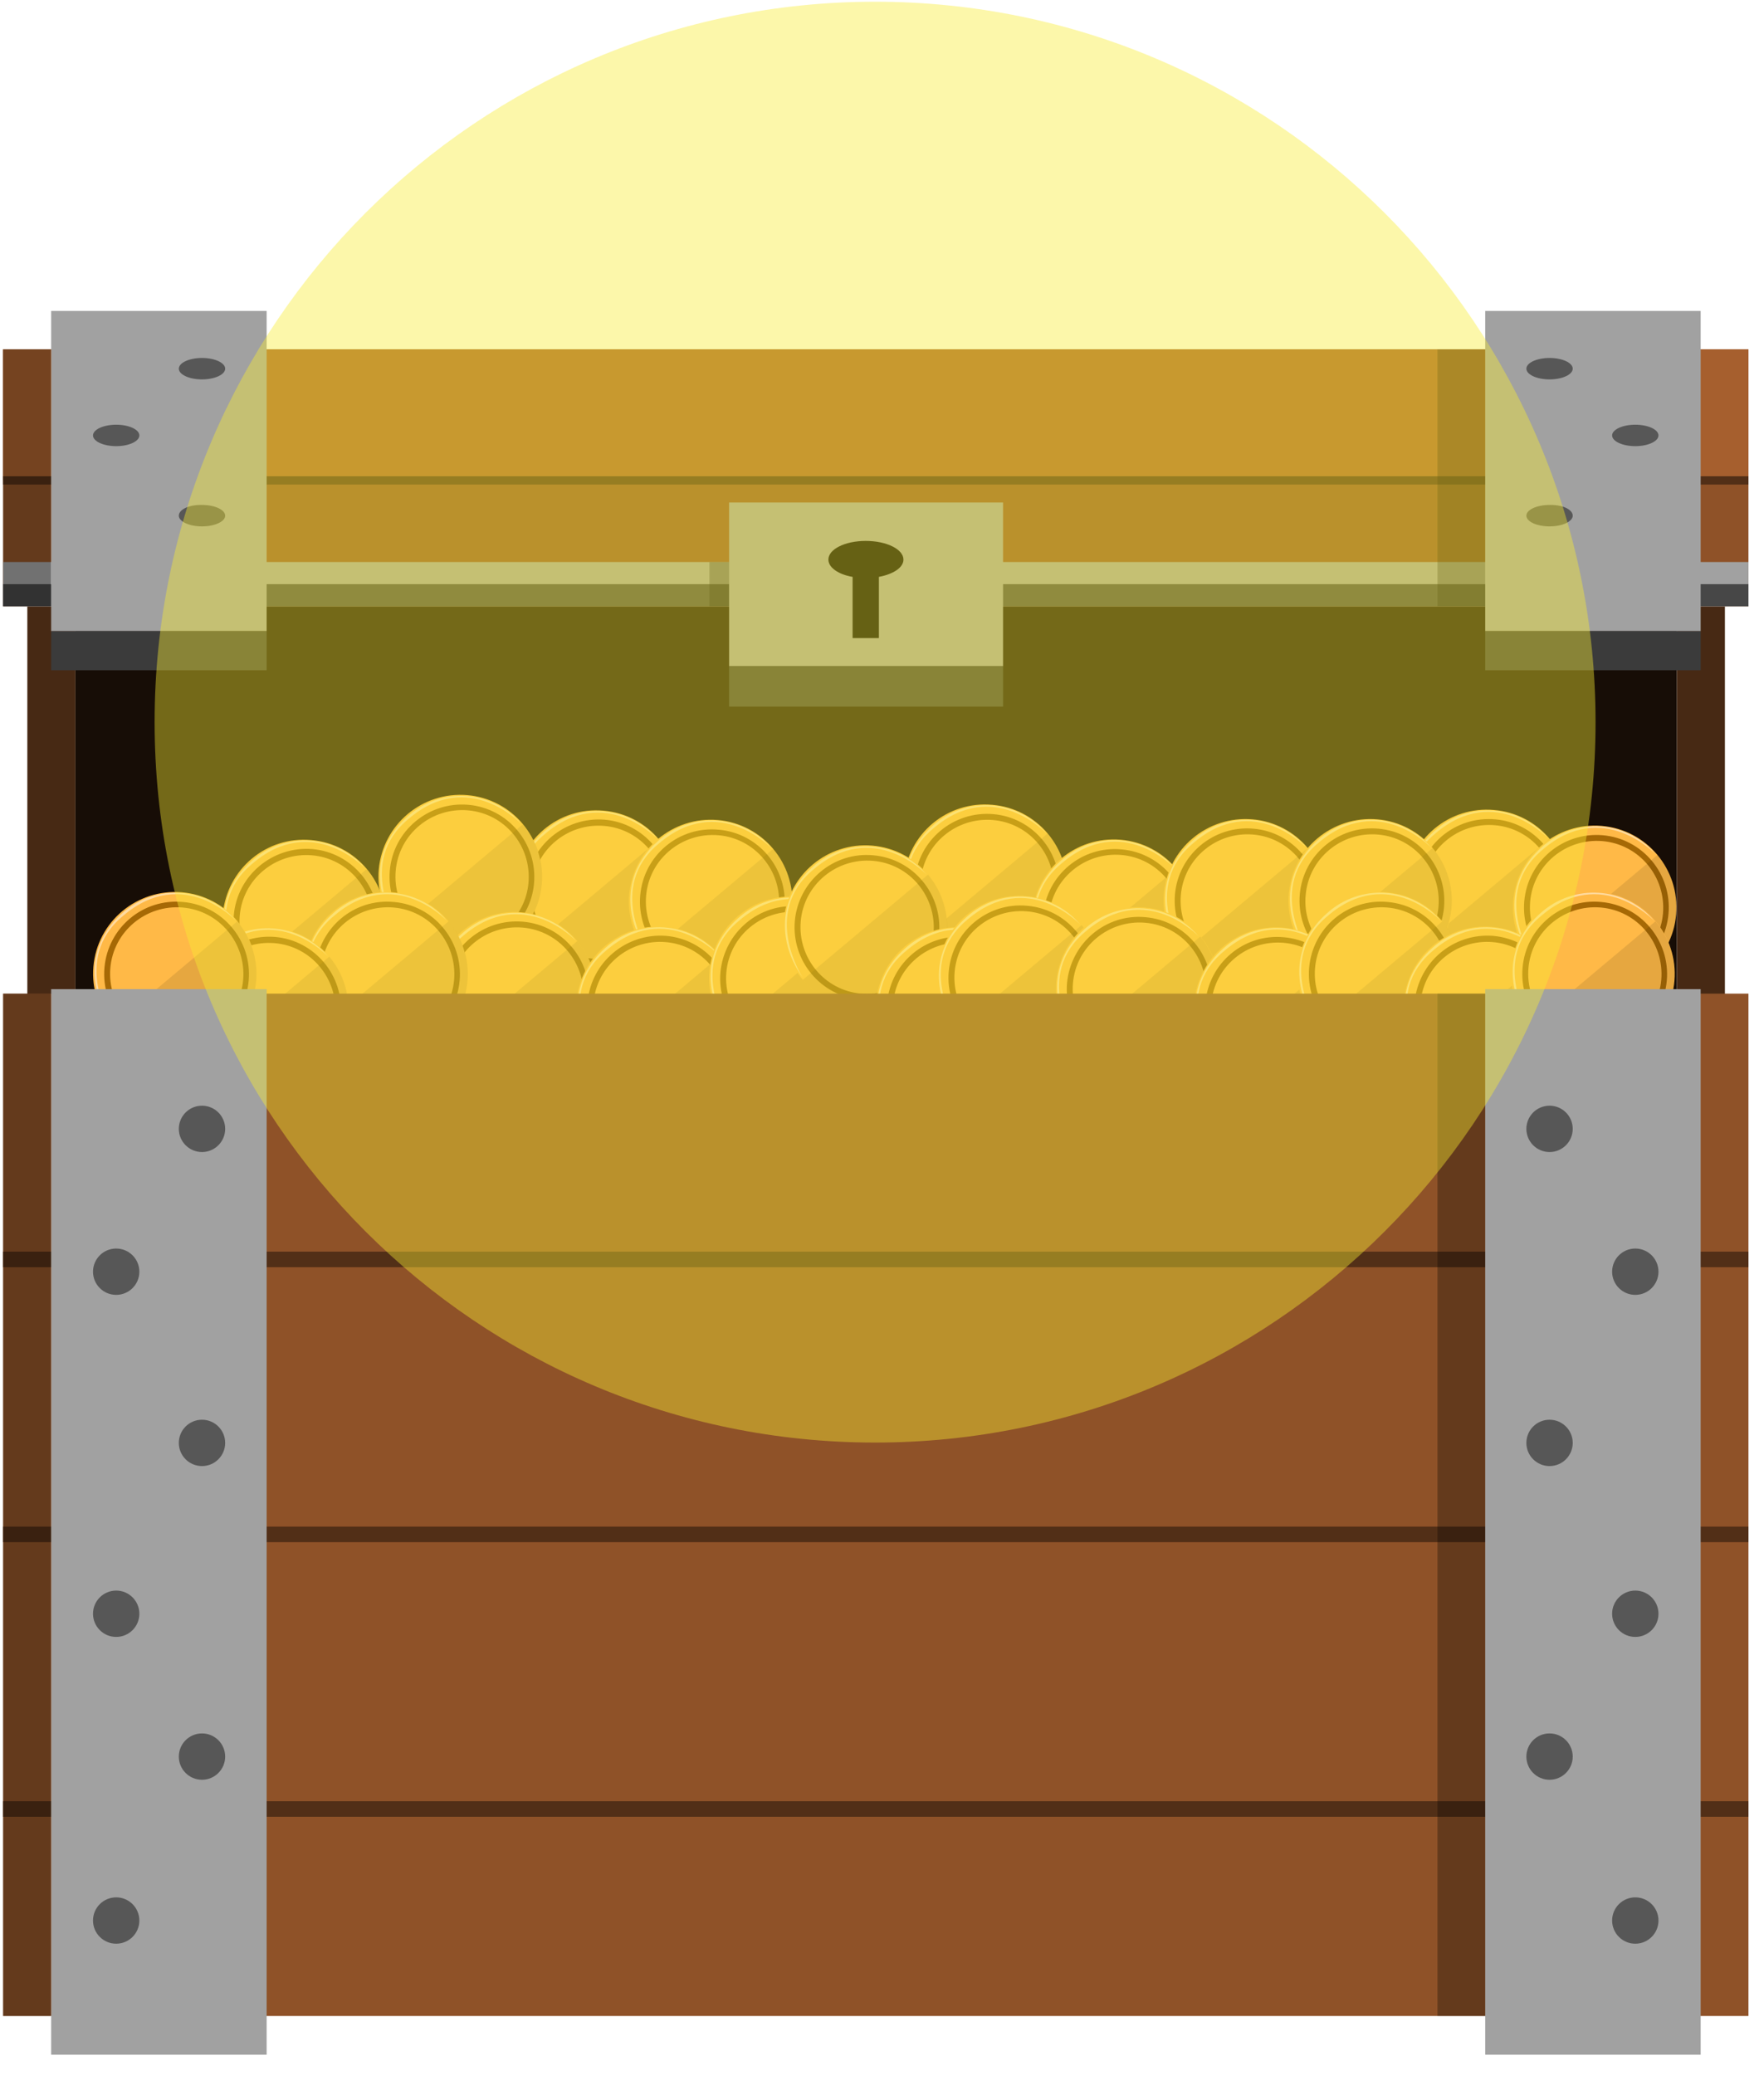 <svg width="51" height="60" viewBox="0 0 51 60" fill="none" xmlns="http://www.w3.org/2000/svg">
<path d="M48.48 16.01H2.18V30.47H48.48V16.01Z" fill="#170D06"/>
<path d="M17.449 23.44C18.749 23.55 19.709 24.7 19.599 26C19.489 27.3 18.339 28.26 17.039 28.15C15.739 28.04 14.779 26.89 14.889 25.59C15.009 24.29 16.149 23.32 17.449 23.44Z" fill="#FFB947"/>
<path d="M15.379 25.63C15.469 24.57 16.409 23.79 17.469 23.88C18.529 23.97 19.309 24.91 19.219 25.97C19.129 27.03 18.189 27.81 17.129 27.72C16.069 27.62 15.289 26.69 15.379 25.63ZM15.209 25.61C15.109 26.76 15.959 27.78 17.109 27.88C18.259 27.98 19.279 27.13 19.379 25.97C19.479 24.82 18.629 23.8 17.479 23.7C16.329 23.61 15.309 24.46 15.209 25.61Z" fill="#A66905"/>
<path opacity="0.1" d="M19.059 24.27C19.899 25.27 19.77 26.76 18.77 27.6C17.77 28.44 16.279 28.31 15.44 27.31L19.059 24.27Z" fill="black"/>
<path d="M15.439 27.25C14.719 26.25 14.699 24.95 15.719 24.05C16.689 23.17 18.179 23.27 19.019 24.27C19.019 24.27 17.489 22.63 15.749 24.12C14.219 25.38 15.439 27.25 15.439 27.25Z" fill="#FFDBA1"/>
<path d="M20.75 23.71C22.05 23.82 23.01 24.97 22.9 26.27C22.79 27.57 21.64 28.53 20.34 28.42C19.04 28.31 18.08 27.16 18.19 25.86C18.31 24.56 19.45 23.6 20.75 23.71Z" fill="#FFB947"/>
<path d="M18.68 25.9C18.77 24.84 19.71 24.06 20.77 24.15C21.83 24.24 22.61 25.18 22.52 26.24C22.43 27.3 21.49 28.08 20.43 27.99C19.37 27.89 18.59 26.96 18.68 25.9ZM18.51 25.89C18.41 27.04 19.26 28.06 20.41 28.16C21.56 28.26 22.58 27.41 22.68 26.26C22.78 25.11 21.93 24.09 20.78 23.99C19.63 23.88 18.61 24.73 18.51 25.89Z" fill="#A66905"/>
<path opacity="0.1" d="M22.36 24.54C23.2 25.54 23.07 27.03 22.07 27.87C21.07 28.71 19.58 28.58 18.74 27.58L22.36 24.54Z" fill="black"/>
<path d="M18.74 27.52C18.02 26.52 18 25.22 19.02 24.32C19.99 23.44 21.48 23.54 22.32 24.54C22.32 24.54 20.79 22.9 19.05 24.39C17.52 25.65 18.74 27.52 18.74 27.52Z" fill="#FFDBA1"/>
<path d="M13.51 22.99C14.81 23.1 15.77 24.25 15.66 25.55C15.55 26.85 14.4 27.81 13.1 27.7C11.8 27.59 10.84 26.44 10.95 25.14C11.07 23.84 12.21 22.88 13.51 22.99Z" fill="#FFB947"/>
<path d="M11.44 25.18C11.53 24.12 12.47 23.34 13.53 23.43C14.59 23.52 15.37 24.46 15.28 25.52C15.19 26.58 14.25 27.36 13.19 27.27C12.13 27.18 11.35 26.24 11.44 25.18ZM11.27 25.17C11.17 26.32 12.02 27.34 13.17 27.44C14.32 27.54 15.34 26.69 15.44 25.54C15.54 24.39 14.69 23.37 13.54 23.27C12.39 23.17 11.37 24.02 11.27 25.17Z" fill="#A66905"/>
<path opacity="0.1" d="M15.12 23.83C15.96 24.83 15.83 26.32 14.83 27.16C13.83 28 12.34 27.87 11.5 26.87L15.12 23.83Z" fill="black"/>
<path d="M11.5 26.81C10.78 25.81 10.76 24.51 11.78 23.61C12.75 22.73 14.24 22.83 15.08 23.83C15.08 23.83 13.55 22.19 11.81 23.68C10.28 24.94 11.5 26.81 11.5 26.81Z" fill="#FFDBA1"/>
<path d="M9 24.29C10.3 24.4 11.26 25.55 11.15 26.85C11.04 28.15 9.89 29.11 8.59 29C7.29 28.89 6.33 27.74 6.44 26.44C6.56 25.13 7.7 24.17 9 24.29Z" fill="#FFB947"/>
<path d="M6.93 26.48C7.02 25.42 7.96 24.64 9.02 24.73C10.08 24.82 10.86 25.76 10.77 26.82C10.68 27.88 9.74 28.66 8.68 28.57C7.62 28.47 6.84 27.53 6.93 26.48ZM6.76 26.46C6.66 27.61 7.51 28.63 8.66 28.73C9.81 28.83 10.83 27.98 10.93 26.82C11.03 25.67 10.18 24.65 9.03 24.55C7.88 24.46 6.86 25.31 6.76 26.46Z" fill="#A66905"/>
<path opacity="0.1" d="M10.61 25.12C11.45 26.12 11.32 27.61 10.32 28.45C9.32 29.29 7.83 29.16 6.99 28.16L10.61 25.12Z" fill="black"/>
<path d="M6.99 28.1C6.27 27.1 6.25 25.8 7.27 24.9C8.24 24.02 9.73 24.12 10.57 25.12C10.57 25.12 9.04 23.48 7.3 24.97C5.77 26.23 6.99 28.1 6.99 28.1Z" fill="#FFDBA1"/>
<path d="M28.69 23.27C29.99 23.38 30.95 24.53 30.84 25.83C30.73 27.13 29.58 28.09 28.28 27.98C26.98 27.87 26.02 26.72 26.13 25.42C26.24 24.11 27.39 23.15 28.69 23.27Z" fill="#FFB947"/>
<path d="M26.619 25.46C26.709 24.4 27.649 23.62 28.709 23.71C29.769 23.8 30.549 24.74 30.459 25.8C30.369 26.86 29.429 27.64 28.369 27.55C27.309 27.45 26.529 26.51 26.619 25.46ZM26.449 25.44C26.349 26.59 27.199 27.61 28.349 27.71C29.499 27.81 30.519 26.96 30.619 25.81C30.719 24.66 29.869 23.64 28.719 23.54C27.569 23.44 26.549 24.29 26.449 25.44Z" fill="#A66905"/>
<path opacity="0.1" d="M30.29 24.1C31.13 25.1 31 26.59 30 27.43C29 28.27 27.51 28.14 26.67 27.14L30.29 24.1Z" fill="black"/>
<path d="M26.679 27.08C25.959 26.08 25.939 24.78 26.959 23.88C27.929 23 29.419 23.1 30.259 24.1C30.259 24.1 28.729 22.46 26.989 23.95C25.459 25.21 26.679 27.08 26.679 27.08Z" fill="#FFDBA1"/>
<path d="M32.4 24.28C33.7 24.39 34.66 25.54 34.55 26.84C34.44 28.14 33.29 29.1 31.99 28.99C30.69 28.88 29.73 27.73 29.84 26.43C29.96 25.13 31.1 24.17 32.4 24.28Z" fill="#FFB947"/>
<path d="M30.329 26.47C30.419 25.41 31.359 24.63 32.419 24.72C33.479 24.81 34.259 25.75 34.169 26.81C34.079 27.87 33.139 28.65 32.079 28.56C31.019 28.47 30.239 27.53 30.329 26.47ZM30.159 26.46C30.059 27.61 30.909 28.63 32.059 28.73C33.209 28.83 34.229 27.98 34.329 26.83C34.429 25.68 33.579 24.66 32.429 24.56C31.279 24.45 30.259 25.3 30.159 26.46Z" fill="#A66905"/>
<path opacity="0.1" d="M34.01 25.12C34.85 26.12 34.72 27.61 33.72 28.45C32.72 29.29 31.23 29.16 30.39 28.16L34.01 25.12Z" fill="black"/>
<path d="M30.389 28.09C29.669 27.09 29.649 25.79 30.669 24.89C31.639 24.01 33.129 24.11 33.969 25.11C33.969 25.11 32.439 23.47 30.699 24.96C29.169 26.22 30.389 28.09 30.389 28.09Z" fill="#FFDBA1"/>
<path d="M36.21 23.69C37.51 23.8 38.47 24.95 38.36 26.25C38.25 27.55 37.1 28.51 35.8 28.4C34.5 28.29 33.54 27.14 33.65 25.84C33.76 24.54 34.91 23.58 36.21 23.69Z" fill="#FFB947"/>
<path d="M34.14 25.88C34.23 24.82 35.17 24.04 36.23 24.13C37.29 24.22 38.07 25.16 37.98 26.22C37.89 27.28 36.95 28.06 35.89 27.97C34.83 27.87 34.05 26.94 34.14 25.88ZM33.97 25.86C33.87 27.01 34.72 28.03 35.87 28.13C37.02 28.23 38.04 27.38 38.14 26.23C38.24 25.08 37.39 24.06 36.24 23.96C35.09 23.86 34.07 24.71 33.97 25.86Z" fill="#A66905"/>
<path opacity="0.1" d="M37.81 24.52C38.65 25.52 38.52 27.01 37.52 27.85C36.52 28.69 35.03 28.56 34.19 27.56L37.81 24.52Z" fill="black"/>
<path d="M34.2 27.5C33.48 26.5 33.46 25.2 34.48 24.3C35.45 23.42 36.94 23.52 37.78 24.52C37.78 24.52 36.25 22.88 34.51 24.37C32.98 25.63 34.2 27.5 34.2 27.5Z" fill="#FFDBA1"/>
<path d="M43.199 23.42C44.499 23.53 45.459 24.68 45.349 25.98C45.239 27.28 44.089 28.24 42.789 28.13C41.489 28.02 40.529 26.87 40.639 25.57C40.749 24.26 41.899 23.3 43.199 23.42Z" fill="#FFB947"/>
<path d="M41.129 25.61C41.219 24.55 42.159 23.77 43.219 23.86C44.279 23.95 45.059 24.89 44.969 25.95C44.879 27.01 43.939 27.79 42.879 27.7C41.819 27.6 41.029 26.67 41.129 25.61ZM40.959 25.59C40.859 26.74 41.709 27.76 42.859 27.86C44.009 27.96 45.029 27.11 45.129 25.96C45.229 24.81 44.379 23.79 43.229 23.69C42.069 23.59 41.059 24.44 40.959 25.59Z" fill="#A66905"/>
<path opacity="0.1" d="M44.8 24.25C45.64 25.25 45.51 26.74 44.51 27.58C43.51 28.42 42.02 28.29 41.18 27.29L44.8 24.25Z" fill="black"/>
<path d="M41.189 27.23C40.469 26.23 40.449 24.93 41.469 24.03C42.439 23.15 43.929 23.25 44.769 24.25C44.769 24.25 43.239 22.61 41.499 24.1C39.969 25.36 41.189 27.23 41.189 27.23Z" fill="#FFDBA1"/>
<path d="M39.82 23.69C41.12 23.8 42.08 24.95 41.97 26.25C41.86 27.55 40.71 28.51 39.41 28.4C38.11 28.29 37.15 27.14 37.26 25.84C37.37 24.54 38.52 23.58 39.82 23.69Z" fill="#FFB947"/>
<path d="M37.749 25.88C37.839 24.82 38.779 24.04 39.839 24.13C40.899 24.22 41.679 25.16 41.589 26.22C41.499 27.28 40.559 28.06 39.499 27.97C38.439 27.87 37.649 26.94 37.749 25.88ZM37.579 25.86C37.479 27.01 38.329 28.03 39.479 28.13C40.629 28.23 41.649 27.38 41.749 26.23C41.849 25.08 40.999 24.06 39.849 23.96C38.699 23.86 37.679 24.71 37.579 25.86Z" fill="#A66905"/>
<path opacity="0.1" d="M41.42 24.52C42.26 25.52 42.13 27.01 41.13 27.85C40.13 28.69 38.64 28.56 37.8 27.56L41.42 24.52Z" fill="black"/>
<path d="M37.809 27.5C37.089 26.5 37.069 25.2 38.089 24.3C39.059 23.42 40.549 23.52 41.389 24.52C41.389 24.52 39.859 22.88 38.119 24.37C36.589 25.63 37.809 27.5 37.809 27.5Z" fill="#FFDBA1"/>
<path d="M46.31 23.88C47.61 23.99 48.57 25.14 48.46 26.44C48.35 27.74 47.2 28.7 45.9 28.59C44.6 28.48 43.64 27.33 43.75 26.03C43.87 24.73 45.01 23.77 46.31 23.88Z" fill="#FFB947"/>
<path d="M44.239 26.07C44.33 25.01 45.27 24.23 46.33 24.32C47.389 24.41 48.169 25.35 48.08 26.41C47.989 27.47 47.05 28.25 45.989 28.16C44.929 28.07 44.15 27.13 44.239 26.07ZM44.069 26.06C43.969 27.21 44.819 28.23 45.969 28.33C47.12 28.43 48.139 27.58 48.239 26.42C48.34 25.27 47.489 24.25 46.34 24.15C45.19 24.05 44.169 24.9 44.069 26.06Z" fill="#A66905"/>
<path opacity="0.1" d="M47.92 24.72C48.76 25.72 48.63 27.21 47.63 28.05C46.63 28.89 45.14 28.76 44.3 27.76L47.92 24.72Z" fill="black"/>
<path d="M44.299 27.69C43.579 26.69 43.559 25.39 44.579 24.49C45.549 23.61 47.039 23.71 47.879 24.71C47.879 24.71 46.349 23.07 44.609 24.56C43.079 25.82 44.299 27.69 44.299 27.69Z" fill="#FFDBA1"/>
<path d="M15.09 26.38C16.39 26.49 17.35 27.64 17.24 28.94C17.13 30.24 15.98 31.2 14.68 31.09C13.38 30.98 12.42 29.83 12.53 28.53C12.64 27.23 13.79 26.26 15.09 26.38Z" fill="#FFB947"/>
<path d="M13.02 28.57C13.11 27.51 14.05 26.73 15.11 26.82C16.17 26.91 16.95 27.85 16.86 28.91C16.77 29.97 15.83 30.75 14.77 30.66C13.71 30.56 12.92 29.62 13.02 28.57ZM12.85 28.55C12.75 29.7 13.6 30.72 14.75 30.82C15.9 30.92 16.92 30.07 17.02 28.92C17.12 27.77 16.27 26.75 15.12 26.65C13.97 26.55 12.95 27.4 12.85 28.55Z" fill="#A66905"/>
<path opacity="0.1" d="M16.69 27.21C17.53 28.21 17.4 29.7 16.4 30.54C15.4 31.38 13.91 31.25 13.07 30.25L16.69 27.21Z" fill="black"/>
<path d="M13.08 30.19C12.36 29.19 12.34 27.89 13.36 26.99C14.33 26.11 15.82 26.21 16.66 27.21C16.66 27.21 15.13 25.57 13.39 27.06C11.86 28.32 13.08 30.19 13.08 30.19Z" fill="#FFDBA1"/>
<path d="M19.23 26.8C20.53 26.91 21.49 28.06 21.38 29.36C21.27 30.66 20.12 31.62 18.82 31.51C17.52 31.4 16.56 30.25 16.67 28.95C16.78 27.65 17.93 26.68 19.23 26.8Z" fill="#FFB947"/>
<path d="M17.159 28.99C17.249 27.93 18.189 27.15 19.249 27.24C20.309 27.33 21.089 28.27 20.999 29.33C20.909 30.39 19.969 31.17 18.909 31.08C17.849 30.98 17.059 30.05 17.159 28.99ZM16.989 28.97C16.889 30.12 17.739 31.14 18.889 31.24C20.039 31.34 21.059 30.49 21.159 29.33C21.259 28.18 20.409 27.16 19.259 27.06C18.109 26.97 17.089 27.82 16.989 28.97Z" fill="#A66905"/>
<path opacity="0.1" d="M20.83 27.63C21.67 28.63 21.54 30.12 20.54 30.96C19.54 31.8 18.05 31.67 17.21 30.67L20.83 27.63Z" fill="black"/>
<path d="M17.219 30.61C16.499 29.61 16.479 28.31 17.499 27.41C18.469 26.53 19.959 26.63 20.799 27.63C20.799 27.63 19.269 25.99 17.529 27.48C15.999 28.74 17.219 30.61 17.219 30.61Z" fill="#FFDBA1"/>
<path d="M23.07 25.93C24.37 26.04 25.33 27.19 25.22 28.49C25.11 29.79 23.96 30.75 22.66 30.64C21.36 30.53 20.4 29.38 20.51 28.08C20.63 26.78 21.77 25.82 23.07 25.93Z" fill="#FFB947"/>
<path d="M20.999 28.12C21.089 27.06 22.029 26.28 23.089 26.37C24.149 26.46 24.929 27.4 24.839 28.46C24.749 29.52 23.809 30.3 22.749 30.21C21.699 30.12 20.909 29.18 20.999 28.12ZM20.829 28.11C20.729 29.26 21.579 30.28 22.729 30.38C23.879 30.48 24.899 29.63 24.999 28.48C25.099 27.33 24.249 26.31 23.099 26.21C21.949 26.1 20.939 26.96 20.829 28.11Z" fill="#A66905"/>
<path opacity="0.1" d="M24.68 26.77C25.52 27.77 25.39 29.26 24.39 30.1C23.39 30.94 21.9 30.81 21.06 29.81L24.68 26.77Z" fill="black"/>
<path d="M21.059 29.75C20.339 28.75 20.319 27.45 21.339 26.55C22.309 25.67 23.799 25.77 24.639 26.77C24.639 26.77 23.109 25.13 21.369 26.62C19.839 27.88 21.059 29.75 21.059 29.75Z" fill="#FFDBA1"/>
<path d="M25.22 24.45C26.52 24.56 27.48 25.71 27.37 27.01C27.26 28.31 26.11 29.27 24.81 29.16C23.51 29.05 22.55 27.9 22.66 26.6C22.78 25.3 23.92 24.34 25.22 24.45Z" fill="#FFB947"/>
<path d="M23.15 26.64C23.24 25.58 24.18 24.8 25.24 24.89C26.3 24.98 27.08 25.92 26.99 26.98C26.9 28.04 25.96 28.82 24.9 28.73C23.84 28.64 23.06 27.7 23.15 26.64ZM22.98 26.63C22.88 27.78 23.73 28.8 24.88 28.9C26.03 29 27.05 28.15 27.15 27C27.25 25.85 26.4 24.83 25.25 24.73C24.1 24.62 23.08 25.48 22.98 26.63Z" fill="#A66905"/>
<path opacity="0.1" d="M26.83 25.29C27.67 26.29 27.54 27.78 26.54 28.62C25.54 29.46 24.05 29.33 23.21 28.33L26.83 25.29Z" fill="black"/>
<path d="M23.209 28.27C22.489 27.27 22.47 25.97 23.489 25.07C24.459 24.19 25.95 24.29 26.79 25.29C26.79 25.29 25.259 23.65 23.52 25.14C21.989 26.4 23.209 28.27 23.209 28.27Z" fill="#FFDBA1"/>
<path d="M27.89 26.82C29.19 26.93 30.15 28.08 30.04 29.38C29.93 30.68 28.78 31.64 27.48 31.53C26.18 31.42 25.22 30.27 25.33 28.97C25.44 27.67 26.59 26.7 27.89 26.82Z" fill="#FFB947"/>
<path d="M25.82 29.01C25.91 27.95 26.85 27.17 27.91 27.26C28.97 27.35 29.75 28.29 29.66 29.35C29.57 30.41 28.63 31.19 27.57 31.1C26.51 31 25.73 30.06 25.82 29.01ZM25.65 28.99C25.55 30.14 26.4 31.16 27.55 31.26C28.7 31.36 29.72 30.51 29.82 29.36C29.92 28.21 29.07 27.19 27.92 27.09C26.77 26.99 25.75 27.84 25.65 28.99Z" fill="#A66905"/>
<path opacity="0.1" d="M29.5 27.65C30.34 28.65 30.21 30.14 29.21 30.98C28.21 31.82 26.72 31.69 25.88 30.69L29.5 27.65Z" fill="black"/>
<path d="M25.879 30.63C25.159 29.63 25.139 28.33 26.159 27.43C27.129 26.55 28.619 26.65 29.459 27.65C29.459 27.65 27.929 26.01 26.189 27.5C24.659 28.76 25.879 30.63 25.879 30.63Z" fill="#FFDBA1"/>
<path d="M29.67 25.91C30.97 26.02 31.93 27.17 31.82 28.47C31.71 29.77 30.56 30.73 29.26 30.62C27.96 30.51 27 29.36 27.11 28.06C27.22 26.76 28.37 25.8 29.67 25.91Z" fill="#FFB947"/>
<path d="M27.6 28.1C27.69 27.04 28.63 26.26 29.69 26.35C30.75 26.44 31.53 27.38 31.44 28.44C31.35 29.5 30.41 30.28 29.35 30.19C28.29 30.1 27.51 29.16 27.6 28.1ZM27.43 28.09C27.33 29.24 28.18 30.26 29.33 30.36C30.48 30.46 31.5 29.61 31.6 28.46C31.7 27.31 30.85 26.29 29.7 26.19C28.55 26.08 27.53 26.93 27.43 28.09Z" fill="#A66905"/>
<path opacity="0.1" d="M31.27 26.75C32.11 27.75 31.98 29.24 30.98 30.08C29.98 30.92 28.49 30.79 27.65 29.79L31.27 26.75Z" fill="black"/>
<path d="M27.66 29.72C26.94 28.72 26.92 27.42 27.94 26.52C28.91 25.64 30.4 25.74 31.24 26.74C31.24 26.74 29.71 25.1 27.97 26.59C26.44 27.85 27.66 29.72 27.66 29.72Z" fill="#FFDBA1"/>
<path d="M33.1 26.24C34.4 26.35 35.36 27.5 35.25 28.8C35.14 30.1 33.99 31.06 32.69 30.95C31.39 30.84 30.43 29.69 30.54 28.39C30.65 27.09 31.79 26.13 33.1 26.24Z" fill="#FFB947"/>
<path d="M31.02 28.43C31.11 27.37 32.05 26.59 33.11 26.68C34.17 26.77 34.95 27.71 34.86 28.77C34.77 29.83 33.83 30.61 32.77 30.52C31.72 30.43 30.93 29.49 31.02 28.43ZM30.85 28.42C30.75 29.57 31.6 30.59 32.75 30.69C33.9 30.79 34.92 29.94 35.02 28.79C35.12 27.64 34.27 26.62 33.12 26.52C31.97 26.41 30.96 27.27 30.85 28.42Z" fill="#A66905"/>
<path opacity="0.1" d="M34.7 27.08C35.54 28.08 35.41 29.57 34.41 30.41C33.41 31.25 31.92 31.12 31.08 30.12L34.7 27.08Z" fill="black"/>
<path d="M31.08 30.06C30.36 29.06 30.34 27.76 31.36 26.86C32.33 25.98 33.82 26.08 34.66 27.08C34.66 27.08 33.13 25.44 31.39 26.93C29.86 28.19 31.08 30.06 31.08 30.06Z" fill="#FFDBA1"/>
<path d="M37.09 26.82C38.39 26.93 39.35 28.08 39.24 29.38C39.13 30.68 37.98 31.64 36.68 31.53C35.38 31.42 34.42 30.27 34.53 28.97C34.65 27.67 35.79 26.71 37.09 26.82Z" fill="#FFB947"/>
<path d="M35.02 29.01C35.11 27.95 36.05 27.17 37.11 27.26C38.17 27.35 38.95 28.29 38.86 29.35C38.77 30.41 37.83 31.19 36.77 31.1C35.71 31 34.93 30.07 35.02 29.01ZM34.85 29C34.75 30.15 35.6 31.17 36.75 31.27C37.9 31.37 38.92 30.52 39.02 29.37C39.12 28.22 38.27 27.2 37.12 27.1C35.97 26.99 34.95 27.84 34.85 29Z" fill="#A66905"/>
<path opacity="0.1" d="M38.7 27.66C39.54 28.66 39.41 30.15 38.41 30.99C37.41 31.83 35.92 31.7 35.08 30.7L38.7 27.66Z" fill="black"/>
<path d="M35.08 30.63C34.36 29.63 34.34 28.33 35.36 27.43C36.33 26.55 37.82 26.65 38.66 27.65C38.66 27.65 37.13 26.01 35.39 27.5C33.86 28.76 35.08 30.63 35.08 30.63Z" fill="#FFDBA1"/>
<path d="M40.09 25.8C41.39 25.91 42.35 27.06 42.24 28.36C42.13 29.66 40.98 30.62 39.68 30.51C38.38 30.4 37.42 29.25 37.53 27.95C37.65 26.65 38.79 25.69 40.09 25.8Z" fill="#FFB947"/>
<path d="M38.02 27.99C38.11 26.93 39.05 26.15 40.11 26.24C41.17 26.33 41.95 27.27 41.86 28.33C41.77 29.39 40.83 30.17 39.77 30.08C38.71 29.98 37.93 29.05 38.02 27.99ZM37.85 27.98C37.75 29.13 38.6 30.15 39.75 30.25C40.9 30.35 41.92 29.5 42.02 28.35C42.12 27.2 41.27 26.18 40.12 26.08C38.97 25.97 37.95 26.82 37.85 27.98Z" fill="#A66905"/>
<path opacity="0.1" d="M41.7 26.64C42.54 27.64 42.41 29.13 41.41 29.97C40.41 30.81 38.92 30.68 38.08 29.68L41.7 26.64Z" fill="black"/>
<path d="M38.08 29.61C37.36 28.61 37.34 27.31 38.36 26.41C39.33 25.53 40.82 25.63 41.66 26.63C41.66 26.63 40.13 24.99 38.39 26.48C36.86 27.74 38.08 29.61 38.08 29.61Z" fill="#FFDBA1"/>
<path d="M43.15 26.8C44.45 26.91 45.41 28.06 45.3 29.36C45.19 30.66 44.04 31.62 42.74 31.51C41.44 31.4 40.48 30.25 40.59 28.95C40.7 27.65 41.85 26.68 43.15 26.8Z" fill="#FFB947"/>
<path d="M41.07 28.99C41.16 27.93 42.1 27.15 43.16 27.24C44.22 27.33 45 28.27 44.91 29.33C44.82 30.39 43.88 31.17 42.82 31.08C41.77 30.98 40.98 30.05 41.07 28.99ZM40.9 28.97C40.8 30.12 41.65 31.14 42.8 31.24C43.95 31.34 44.97 30.49 45.07 29.33C45.17 28.18 44.32 27.16 43.17 27.06C42.02 26.97 41.01 27.82 40.9 28.97Z" fill="#A66905"/>
<path opacity="0.1" d="M44.75 27.63C45.59 28.63 45.46 30.12 44.46 30.96C43.46 31.8 41.97 31.67 41.13 30.67L44.75 27.63Z" fill="black"/>
<path d="M41.129 30.61C40.409 29.61 40.389 28.31 41.409 27.41C42.379 26.53 43.869 26.63 44.709 27.63C44.709 27.63 43.179 25.99 41.439 27.48C39.909 28.74 41.129 30.61 41.129 30.61Z" fill="#FFDBA1"/>
<path d="M11.36 25.8C12.66 25.91 13.62 27.06 13.51 28.36C13.4 29.66 12.25 30.62 10.95 30.51C9.65 30.4 8.69 29.25 8.8 27.95C8.92 26.65 10.06 25.69 11.36 25.8Z" fill="#FFB947"/>
<path d="M9.289 27.99C9.379 26.93 10.319 26.15 11.379 26.24C12.439 26.33 13.219 27.27 13.129 28.33C13.039 29.39 12.099 30.17 11.039 30.08C9.989 29.98 9.199 29.05 9.289 27.99ZM9.119 27.98C9.019 29.13 9.869 30.15 11.019 30.25C12.169 30.35 13.189 29.5 13.289 28.35C13.389 27.2 12.539 26.18 11.389 26.08C10.239 25.97 9.229 26.82 9.119 27.98Z" fill="#A66905"/>
<path opacity="0.1" d="M12.97 26.64C13.81 27.64 13.68 29.13 12.68 29.97C11.68 30.81 10.19 30.68 9.35 29.68L12.97 26.64Z" fill="black"/>
<path d="M9.349 29.61C8.629 28.61 8.609 27.31 9.629 26.41C10.599 25.53 12.089 25.63 12.929 26.63C12.929 26.63 11.399 24.99 9.659 26.48C8.129 27.74 9.349 29.61 9.349 29.61Z" fill="#FFDBA1"/>
<path d="M7.92 26.83C9.22 26.94 10.18 28.09 10.07 29.39C9.96 30.69 8.81 31.65 7.51 31.54C6.21 31.43 5.25 30.28 5.36 28.98C5.47 27.67 6.62 26.71 7.92 26.83Z" fill="#FFB947"/>
<path d="M5.85 29.02C5.94 27.96 6.88 27.18 7.94 27.27C9 27.36 9.78 28.3 9.69 29.36C9.6 30.42 8.66 31.2 7.6 31.11C6.54 31.01 5.76 30.07 5.85 29.02ZM5.68 29C5.58 30.15 6.43 31.17 7.58 31.27C8.73 31.37 9.75 30.52 9.85 29.36C9.95 28.21 9.1 27.19 7.95 27.09C6.8 27 5.78 27.85 5.68 29Z" fill="#A66905"/>
<path opacity="0.1" d="M9.52 27.66C10.36 28.66 10.23 30.15 9.23 30.99C8.23 31.83 6.74 31.7 5.9 30.7L9.52 27.66Z" fill="black"/>
<path d="M5.91 30.64C5.19 29.64 5.17 28.34 6.19 27.44C7.16 26.56 8.65 26.66 9.49 27.66C9.49 27.66 7.96 26.02 6.22 27.51C4.69 28.77 5.91 30.64 5.91 30.64Z" fill="#FFDBA1"/>
<path d="M5.26 25.8C6.56 25.91 7.52 27.06 7.41 28.36C7.3 29.66 6.15 30.62 4.85 30.51C3.55 30.4 2.59 29.25 2.7 27.95C2.81 26.65 3.96 25.69 5.26 25.8Z" fill="#FFB947"/>
<path d="M3.19 27.99C3.28 26.93 4.22 26.15 5.28 26.24C6.34 26.33 7.12 27.27 7.03 28.33C6.94 29.39 6 30.17 4.94 30.08C3.88 29.98 3.1 29.05 3.19 27.99ZM3.02 27.98C2.92 29.13 3.77 30.15 4.92 30.25C6.07 30.35 7.09 29.5 7.19 28.35C7.29 27.2 6.44 26.18 5.29 26.08C4.14 25.97 3.12 26.82 3.02 27.98Z" fill="#A66905"/>
<path opacity="0.1" d="M6.86 26.64C7.7 27.64 7.57 29.13 6.57 29.97C5.57 30.81 4.08 30.68 3.24 29.68L6.86 26.64Z" fill="black"/>
<path d="M3.25 29.61C2.53 28.61 2.51 27.31 3.53 26.41C4.5 25.53 5.99 25.63 6.83 26.63C6.83 26.63 5.3 24.99 3.56 26.48C2.03 27.74 3.25 29.61 3.25 29.61Z" fill="#FFDBA1"/>
<path d="M46.26 25.8C47.56 25.91 48.52 27.06 48.41 28.36C48.3 29.66 47.15 30.62 45.85 30.51C44.55 30.4 43.59 29.25 43.7 27.95C43.81 26.65 44.96 25.69 46.26 25.8Z" fill="#FFB947"/>
<path d="M44.19 27.99C44.28 26.93 45.22 26.15 46.28 26.24C47.34 26.33 48.12 27.27 48.03 28.33C47.94 29.39 47 30.17 45.94 30.08C44.88 29.98 44.1 29.05 44.19 27.99ZM44.02 27.98C43.92 29.13 44.77 30.15 45.92 30.25C47.07 30.35 48.09 29.5 48.19 28.35C48.29 27.2 47.44 26.18 46.29 26.08C45.14 25.97 44.12 26.82 44.02 27.98Z" fill="#A66905"/>
<path opacity="0.1" d="M47.86 26.64C48.7 27.64 48.57 29.13 47.57 29.97C46.57 30.81 45.08 30.68 44.24 29.68L47.86 26.64Z" fill="black"/>
<path d="M44.25 29.61C43.53 28.61 43.51 27.31 44.53 26.41C45.5 25.53 46.99 25.63 47.83 26.63C47.83 26.63 46.3 24.99 44.56 26.48C43.03 27.74 44.25 29.61 44.25 29.61Z" fill="#FFDBA1"/>
<path d="M2.18 17.53H0.79V30.47H2.18V17.53Z" fill="#472914"/>
<path d="M49.87 17.53H48.48V30.47H49.87V17.53Z" fill="#472914"/>
<path d="M50.55 28.73H0.09V58.29H50.55V28.73Z" fill="#8F5228"/>
<path d="M50.55 36.19H0.09V36.64H50.55V36.19Z" fill="#522F17"/>
<path d="M50.55 44.14H0.09V44.59H50.55V44.14Z" fill="#522F17"/>
<path d="M50.55 52.08H0.09V52.53H50.55V52.08Z" fill="#522F17"/>
<path opacity="0.3" d="M42.94 28.73H41.56V58.29H42.94V28.73Z" fill="black"/>
<path opacity="0.3" d="M1.47 28.73H0.09V58.29H1.47V28.73Z" fill="black"/>
<path d="M50.55 10.1H0.09V17.53H50.55V10.1Z" fill="#8F5228"/>
<path d="M50.55 16.25H0.09V17.53H50.55V16.25Z" fill="#A1A1A1"/>
<path d="M50.55 16.89H0.09V17.53H50.55V16.89Z" fill="#474747"/>
<path opacity="0.3" d="M21.28 16.25H20.51V17.53H21.28V16.25Z" fill="black"/>
<path d="M50.55 10.1H0.09V13.88H50.55V10.1Z" fill="#A65F2E"/>
<path d="M50.55 13.77H0.09V14.01H50.55V13.77Z" fill="#522F17"/>
<path opacity="0.3" d="M42.94 10.1H41.56V17.53H42.94V10.1Z" fill="black"/>
<path opacity="0.3" d="M1.47 10.1H0.09V17.53H1.47V10.1Z" fill="black"/>
<path d="M7.709 8.99H1.479V18.25H7.709V8.99Z" fill="#A1A1A1"/>
<path d="M1.479 28.6V29.72V59.41H7.709V29.72V28.6H1.479Z" fill="#A1A1A1"/>
<path d="M49.169 8.99H42.94V18.25H49.169V8.99Z" fill="#A1A1A1"/>
<path d="M42.94 28.6V29.72V59.41H49.169V29.72V28.6H42.94Z" fill="#A1A1A1"/>
<path d="M29 14.53H21.08V19.26H29V14.53Z" fill="#A1A1A1"/>
<path d="M26.12 16.18C26.12 15.88 25.63 15.64 25.03 15.64C24.43 15.64 23.95 15.88 23.95 16.18C23.95 16.41 24.24 16.61 24.65 16.68V18.45H25.41V16.68C25.83 16.6 26.12 16.41 26.12 16.18Z" fill="black"/>
<path d="M45.47 10.66C45.47 10.83 45.17 10.97 44.8 10.97C44.43 10.97 44.13 10.83 44.13 10.66C44.13 10.49 44.43 10.35 44.8 10.35C45.17 10.35 45.47 10.49 45.47 10.66Z" fill="#575757"/>
<path d="M45.47 14.91C45.47 15.08 45.17 15.22 44.8 15.22C44.43 15.22 44.13 15.08 44.13 14.91C44.13 14.74 44.43 14.6 44.8 14.6C45.17 14.59 45.47 14.73 45.47 14.91Z" fill="#575757"/>
<path d="M45.47 32.64C45.47 33.01 45.17 33.31 44.8 33.31C44.43 33.31 44.13 33.01 44.13 32.64C44.13 32.27 44.43 31.97 44.8 31.97C45.17 31.97 45.47 32.27 45.47 32.64Z" fill="#575757"/>
<path d="M45.47 41.72C45.47 42.09 45.17 42.39 44.8 42.39C44.43 42.39 44.13 42.09 44.13 41.72C44.13 41.35 44.43 41.05 44.8 41.05C45.17 41.05 45.47 41.35 45.47 41.72Z" fill="#575757"/>
<path d="M45.47 50.79C45.47 51.16 45.17 51.46 44.8 51.46C44.43 51.46 44.13 51.16 44.13 50.79C44.13 50.42 44.43 50.12 44.8 50.12C45.17 50.12 45.47 50.42 45.47 50.79Z" fill="#575757"/>
<path d="M47.949 46.66C47.949 47.03 47.649 47.33 47.279 47.33C46.909 47.33 46.609 47.03 46.609 46.66C46.609 46.29 46.909 45.99 47.279 45.99C47.649 45.99 47.949 46.29 47.949 46.66Z" fill="#575757"/>
<path d="M47.949 55.53C47.949 55.9 47.649 56.2 47.279 56.2C46.909 56.2 46.609 55.9 46.609 55.53C46.609 55.16 46.909 54.86 47.279 54.86C47.649 54.86 47.949 55.16 47.949 55.53Z" fill="#575757"/>
<path d="M47.949 36.77C47.949 37.14 47.649 37.44 47.279 37.44C46.909 37.44 46.609 37.14 46.609 36.77C46.609 36.4 46.909 36.1 47.279 36.1C47.649 36.1 47.949 36.4 47.949 36.77Z" fill="#575757"/>
<path d="M47.949 12.59C47.949 12.76 47.649 12.9 47.279 12.9C46.909 12.9 46.609 12.76 46.609 12.59C46.609 12.42 46.909 12.28 47.279 12.28C47.649 12.28 47.949 12.42 47.949 12.59Z" fill="#575757"/>
<path d="M5.17 10.66C5.17 10.83 5.47 10.97 5.84 10.97C6.21 10.97 6.51 10.83 6.51 10.66C6.51 10.49 6.21 10.35 5.84 10.35C5.47 10.35 5.17 10.49 5.17 10.66Z" fill="#575757"/>
<path d="M5.17 14.91C5.17 15.08 5.47 15.22 5.84 15.22C6.21 15.22 6.51 15.08 6.51 14.91C6.51 14.74 6.21 14.6 5.84 14.6C5.47 14.59 5.17 14.73 5.17 14.91Z" fill="#575757"/>
<path d="M5.17 32.64C5.17 33.01 5.47 33.31 5.84 33.31C6.21 33.31 6.51 33.01 6.51 32.64C6.51 32.27 6.21 31.97 5.84 31.97C5.47 31.97 5.17 32.27 5.17 32.64Z" fill="#575757"/>
<path d="M5.17 41.72C5.17 42.09 5.47 42.39 5.84 42.39C6.21 42.39 6.51 42.09 6.51 41.72C6.51 41.35 6.21 41.05 5.84 41.05C5.47 41.05 5.17 41.35 5.17 41.72Z" fill="#575757"/>
<path d="M5.17 50.79C5.17 51.16 5.47 51.46 5.84 51.46C6.21 51.46 6.51 51.16 6.51 50.79C6.51 50.42 6.21 50.12 5.84 50.12C5.47 50.12 5.17 50.42 5.17 50.79Z" fill="#575757"/>
<path d="M2.689 46.66C2.689 47.03 2.989 47.33 3.359 47.33C3.729 47.33 4.029 47.03 4.029 46.66C4.029 46.29 3.729 45.99 3.359 45.99C2.989 45.99 2.689 46.29 2.689 46.66Z" fill="#575757"/>
<path d="M2.689 55.53C2.689 55.9 2.989 56.2 3.359 56.2C3.729 56.2 4.029 55.9 4.029 55.53C4.029 55.16 3.729 54.86 3.359 54.86C2.989 54.86 2.689 55.16 2.689 55.53Z" fill="#575757"/>
<path d="M2.689 36.77C2.689 37.14 2.989 37.44 3.359 37.44C3.729 37.44 4.029 37.14 4.029 36.77C4.029 36.4 3.729 36.1 3.359 36.1C2.989 36.1 2.689 36.4 2.689 36.77Z" fill="#575757"/>
<path d="M2.689 12.59C2.689 12.76 2.989 12.9 3.359 12.9C3.729 12.9 4.029 12.76 4.029 12.59C4.029 12.42 3.729 12.28 3.359 12.28C2.989 12.28 2.689 12.42 2.689 12.59Z" fill="#575757"/>
<path d="M49.169 18.25H42.94V19.38H49.169V18.25Z" fill="#3B3B3B"/>
<path d="M7.709 18.25H1.479V19.38H7.709V18.25Z" fill="#3B3B3B"/>
<path d="M29 19.26H21.08V20.43H29V19.26Z" fill="#3B3B3B"/>
<path opacity="0.41" d="M46.13 20.88C46.13 32.39 36.8 41.71 25.3 41.71C13.79 41.71 4.47 32.38 4.47 20.88C4.47 9.38 13.8 0.05 25.3 0.05C36.8 0.05 46.13 9.38 46.13 20.88Z" fill="url(#paint0_radial_28_71409)"/>
<defs>
<radialGradient id="paint0_radial_28_71409" cx="0" cy="0" r="1" gradientUnits="userSpaceOnUse" gradientTransform="translate(25.293 20.883) scale(20.833 20.833)">
<stop stop-color="#F9ED32"/>
<stop offset="1" stop-color="#F9ED32"/>
</radialGradient>
</defs>
</svg>
